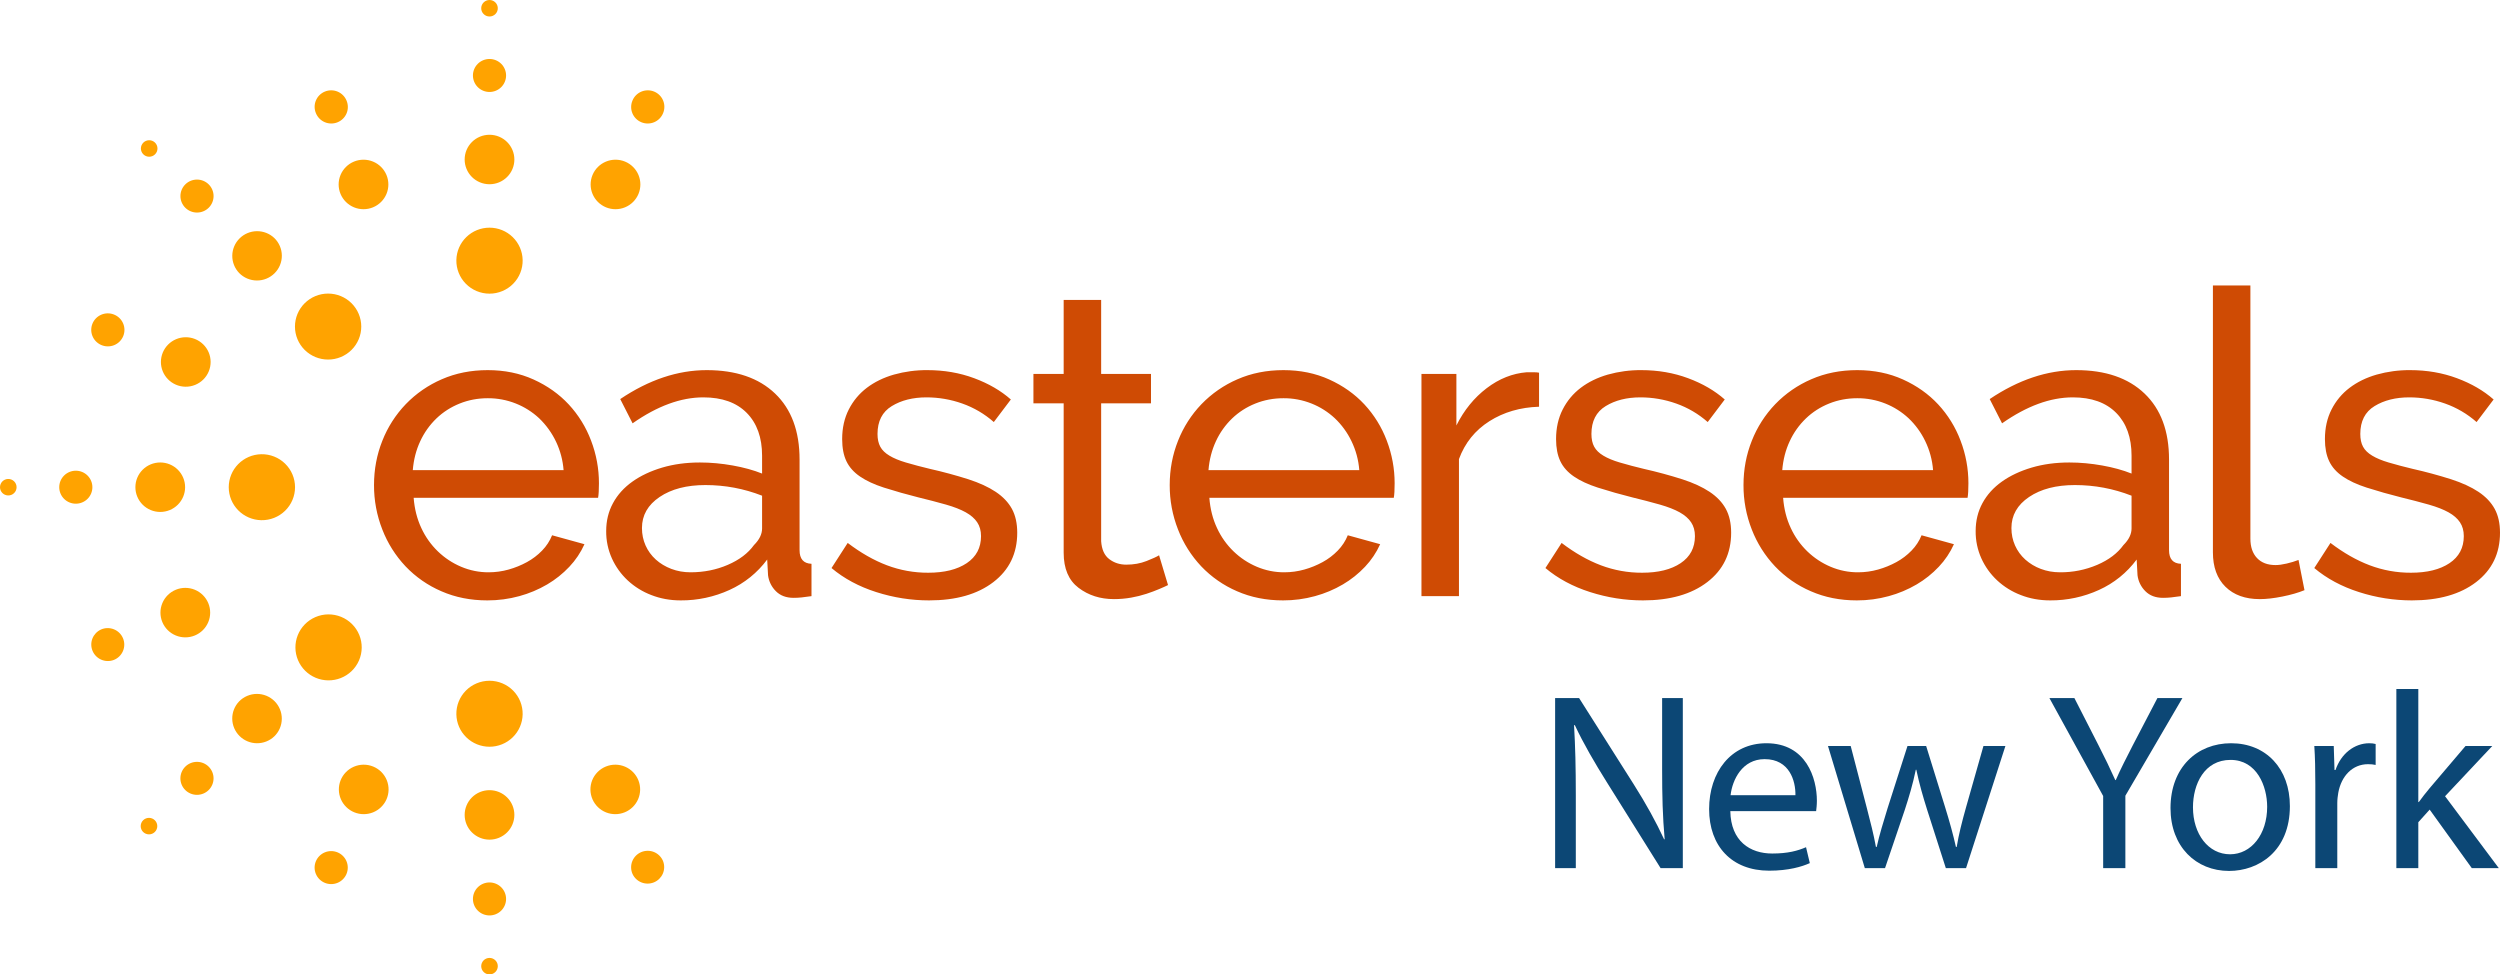 <svg width="508" height="198" viewBox="0 0 508 198" fill="none" xmlns="http://www.w3.org/2000/svg">
<path fill-rule="evenodd" clip-rule="evenodd" d="M114.521 95.535C114.221 91.524 112.448 87.765 109.543 84.981C108.169 83.704 106.57 82.693 104.826 81.999C103.009 81.274 101.069 80.907 99.112 80.919C97.092 80.919 95.188 81.279 93.401 81.999C91.612 82.719 90.039 83.728 88.682 85.026C87.308 86.35 86.192 87.919 85.394 89.652C84.557 91.44 84.052 93.402 83.878 95.535H114.521ZM99.025 122C95.621 122 92.504 121.379 89.679 120.14C86.938 118.961 84.465 117.241 82.407 115.082C80.366 112.916 78.764 110.375 77.69 107.6C76.559 104.721 75.986 101.654 76 98.562C76 95.391 76.564 92.391 77.69 89.568C78.776 86.802 80.393 84.276 82.449 82.131C84.528 79.976 87.016 78.255 89.766 77.068C92.591 75.831 95.705 75.21 99.112 75.21C102.517 75.21 105.619 75.846 108.417 77.113C111.215 78.379 113.596 80.067 115.559 82.173C117.537 84.305 119.08 86.802 120.102 89.523C121.166 92.297 121.71 95.243 121.705 98.214C121.705 98.85 121.69 99.428 121.661 99.945C121.631 100.466 121.589 100.868 121.531 101.156H84.055C84.229 103.404 84.748 105.452 85.613 107.297C86.433 109.078 87.577 110.691 88.988 112.052C90.372 113.381 91.945 114.419 93.705 115.166C95.47 115.917 97.37 116.3 99.289 116.291C100.673 116.291 102.028 116.105 103.357 115.73C104.652 115.368 105.901 114.86 107.08 114.215C108.215 113.595 109.251 112.808 110.152 111.881C111.046 110.96 111.722 109.919 112.185 108.767L118.763 110.582C118.002 112.271 116.964 113.82 115.691 115.166C114.369 116.569 112.855 117.777 111.193 118.754C109.417 119.796 107.509 120.596 105.522 121.136C103.406 121.716 101.219 122.007 99.025 122ZM140.314 116.291C143.023 116.291 145.551 115.787 147.889 114.776C150.225 113.771 152 112.43 153.21 110.754C154.306 109.661 154.855 108.536 154.855 107.382V100.724C151.162 99.284 147.325 98.564 143.341 98.564C139.534 98.564 136.433 99.369 134.039 100.983C131.644 102.597 130.446 104.702 130.446 107.295C130.446 108.566 130.692 109.748 131.181 110.843C131.671 111.938 132.364 112.889 133.259 113.699C134.154 114.506 135.207 115.139 136.418 115.601C137.63 116.06 138.928 116.291 140.314 116.291ZM138.324 122C136.186 122 134.198 121.64 132.352 120.917C130.573 120.241 128.941 119.229 127.546 117.935C126.196 116.675 125.108 115.161 124.345 113.48C123.554 111.728 123.156 109.825 123.177 107.903C123.177 105.827 123.636 103.94 124.561 102.239C125.48 100.536 126.797 99.081 128.497 97.869C130.2 96.657 132.22 95.709 134.559 95.013C136.895 94.323 139.447 93.978 142.218 93.978C144.41 93.978 146.632 94.181 148.883 94.584C151.135 94.986 153.126 95.535 154.855 96.228V92.592C154.855 88.905 153.816 86.007 151.739 83.901C149.664 81.798 146.719 80.745 142.911 80.745C138.351 80.745 133.562 82.503 128.542 86.019L126.032 81.091C131.86 77.172 137.717 75.21 143.602 75.21C149.544 75.21 154.177 76.797 157.494 79.968C160.812 83.139 162.472 87.609 162.472 93.372V111.794C162.472 113.582 163.28 114.506 164.895 114.563V121.136C164.088 121.247 163.424 121.334 162.907 121.394C162.361 121.453 161.812 121.482 161.262 121.481C159.758 121.481 158.563 121.034 157.668 120.14C156.785 119.269 156.222 118.127 156.068 116.897L155.894 113.696C153.91 116.377 151.273 118.505 148.232 119.879C145.123 121.297 141.742 122.021 138.324 122ZM188.785 122C185.15 122 181.571 121.436 178.049 120.311C174.53 119.189 171.503 117.56 168.964 115.427L172.252 110.324C174.906 112.343 177.56 113.855 180.217 114.863C182.898 115.878 185.744 116.391 188.611 116.378C191.902 116.378 194.511 115.73 196.445 114.431C198.378 113.135 199.345 111.302 199.345 108.939C199.345 107.846 199.087 106.907 198.565 106.128C198.048 105.35 197.267 104.675 196.229 104.096C195.19 103.52 193.863 103.004 192.247 102.54C190.381 102.014 188.505 101.524 186.621 101.07C184.264 100.479 181.926 99.816 179.61 99.081C177.647 98.447 176.031 97.698 174.764 96.833C173.492 95.967 172.57 94.929 171.993 93.72C171.414 92.508 171.128 91.008 171.128 89.22C171.128 86.973 171.576 84.969 172.47 83.211C173.365 81.453 174.59 79.983 176.148 78.799C177.704 77.619 179.536 76.725 181.643 76.117C183.854 75.498 186.141 75.193 188.438 75.21C191.842 75.21 195.018 75.757 197.961 76.854C200.903 77.949 203.383 79.392 205.404 81.177L201.942 85.761C200.069 84.108 197.894 82.831 195.538 81.999C193.203 81.169 190.744 80.745 188.266 80.745C185.498 80.745 183.144 81.336 181.211 82.518C179.277 83.7 178.31 85.587 178.31 88.182C178.31 89.22 178.497 90.087 178.875 90.777C179.247 91.47 179.869 92.073 180.736 92.592C181.601 93.114 182.712 93.576 184.066 93.978C185.685 94.452 187.316 94.884 188.957 95.274C191.598 95.868 194.212 96.576 196.793 97.395C199.012 98.115 200.861 98.966 202.332 99.945C203.803 100.928 204.899 102.08 205.623 103.404C206.343 104.732 206.701 106.346 206.701 108.246C206.701 112.457 205.086 115.802 201.855 118.28C198.624 120.761 194.268 122 188.785 122ZM237.343 118.886C236.881 119.117 236.275 119.39 235.524 119.705C234.776 120.026 233.924 120.343 232.972 120.659C231.953 120.992 230.912 121.252 229.856 121.436C228.699 121.64 227.526 121.742 226.351 121.739C223.581 121.739 221.187 120.977 219.164 119.447C217.146 117.92 216.137 115.541 216.137 112.313V81.957H209.992V75.99H216.137V60.943H223.754V75.99H233.882V81.957H223.754V109.979C223.869 111.653 224.416 112.864 225.397 113.612C226.379 114.362 227.532 114.737 228.862 114.737C230.36 114.737 231.732 114.491 232.972 114.002C234.215 113.512 235.065 113.125 235.524 112.835L237.343 118.886ZM276.207 95.535C276.053 93.476 275.51 91.466 274.604 89.61C273.769 87.877 272.625 86.309 271.229 84.984C269.855 83.706 268.256 82.694 266.512 81.999C264.695 81.274 262.755 80.907 260.799 80.919C258.778 80.919 256.872 81.279 255.085 81.999C253.296 82.719 251.723 83.728 250.368 85.026C248.993 86.35 247.877 87.919 247.078 89.652C246.243 91.44 245.738 93.402 245.562 95.535H276.207ZM260.712 122C257.307 122 254.191 121.379 251.365 120.14C248.624 118.962 246.151 117.241 244.093 115.082C242.052 112.915 240.451 110.375 239.376 107.6C238.246 104.721 237.672 101.654 237.686 98.562C237.686 95.391 238.251 92.391 239.376 89.568C240.463 86.803 242.079 84.276 244.135 82.131C246.215 79.976 248.701 78.255 251.452 77.068C254.277 75.831 257.391 75.21 260.799 75.21C264.203 75.21 267.305 75.846 270.103 77.113C272.901 78.379 275.282 80.067 277.246 82.173C279.223 84.305 280.766 86.802 281.789 89.523C282.852 92.297 283.394 95.243 283.389 98.214C283.389 98.85 283.374 99.428 283.347 99.945C283.317 100.466 283.272 100.868 283.217 101.156H245.741C245.912 103.404 246.429 105.452 247.297 107.297C248.116 109.078 249.261 110.69 250.672 112.052C252.056 113.381 253.629 114.419 255.388 115.166C257.154 115.917 259.054 116.3 260.973 116.291C262.357 116.291 263.711 116.105 265.041 115.73C266.335 115.368 267.583 114.86 268.761 114.215C269.898 113.596 270.934 112.809 271.835 111.881C272.73 110.96 273.406 109.919 273.871 108.767L280.449 110.582C279.687 112.271 278.648 113.82 277.375 115.166C276.052 116.569 274.537 117.777 272.874 118.754C271.099 119.796 269.192 120.596 267.205 121.136C265.09 121.716 262.905 122.007 260.712 122ZM312.734 82.647C308.924 82.764 305.562 83.743 302.649 85.587C299.734 87.435 297.671 90 296.461 93.285V121.136H288.841V75.988H295.939V86.454C297.497 83.34 299.548 80.817 302.087 78.885C304.625 76.954 307.336 75.874 310.224 75.643H311.695C312.098 75.643 312.441 75.672 312.734 75.73V82.647ZM333.853 122C330.217 122 326.636 121.436 323.117 120.311C319.598 119.189 316.569 117.56 314.031 115.427L317.319 110.324C319.973 112.343 322.628 113.855 325.282 114.863C327.964 115.878 330.811 116.392 333.679 116.378C336.967 116.378 339.579 115.73 341.512 114.431C343.446 113.135 344.413 111.302 344.413 108.939C344.413 107.846 344.152 106.907 343.632 106.128C343.113 105.35 342.333 104.675 341.296 104.096C340.257 103.52 338.928 103.004 337.315 102.54C335.449 102.014 333.573 101.524 331.689 101.07C329.332 100.479 326.994 99.816 324.678 99.081C322.715 98.447 321.099 97.698 319.832 96.833C318.562 95.967 317.635 94.929 317.061 93.72C316.482 92.508 316.193 91.008 316.193 89.22C316.193 86.973 316.641 84.969 317.535 83.211C318.43 81.453 319.655 79.983 321.214 78.799C322.772 77.619 324.603 76.725 326.711 76.117C328.922 75.498 331.209 75.193 333.505 75.21C336.91 75.21 340.083 75.757 343.028 76.854C345.971 77.949 348.451 79.392 350.469 81.177L347.007 85.761C345.134 84.108 342.96 82.831 340.603 81.999C338.269 81.169 335.811 80.745 333.334 80.745C330.563 80.745 328.212 81.336 326.278 82.518C324.342 83.7 323.378 85.587 323.378 88.182C323.378 89.22 323.564 90.087 323.942 90.777C324.315 91.47 324.936 92.073 325.804 92.592C326.668 93.114 327.777 93.576 329.134 93.978C330.753 94.452 332.383 94.884 334.025 95.274C336.665 95.868 339.278 96.576 341.858 97.395C344.08 98.115 345.926 98.966 347.4 99.945C348.871 100.928 349.967 102.08 350.688 103.404C351.409 104.732 351.769 106.346 351.769 108.246C351.769 112.457 350.153 115.802 346.923 118.28C343.692 120.761 339.333 122 333.851 122M392.799 95.535C392.645 93.476 392.1 91.465 391.194 89.61C390.359 87.877 389.215 86.309 387.819 84.984C386.445 83.706 384.846 82.694 383.102 81.999C381.285 81.274 379.345 80.907 377.389 80.919C375.368 80.919 373.465 81.279 371.675 81.999C369.886 82.719 368.315 83.728 366.961 85.026C365.585 86.35 364.469 87.919 363.67 89.652C362.833 91.44 362.328 93.402 362.154 95.535H392.799ZM377.302 122C373.897 122 370.783 121.379 367.957 120.14C365.217 118.962 362.743 117.241 360.686 115.082C358.643 112.916 357.04 110.375 355.964 107.6C354.835 104.721 354.263 101.654 354.279 98.562C354.279 95.391 354.841 92.391 355.966 89.568C357.053 86.802 358.671 84.276 360.728 82.131C362.806 79.976 365.292 78.255 368.042 77.068C370.867 75.831 373.984 75.21 377.389 75.21C380.793 75.21 383.895 75.846 386.693 77.113C389.494 78.379 391.872 80.067 393.836 82.173C395.813 84.305 397.356 86.802 398.378 89.523C399.442 92.297 399.986 95.243 399.981 98.214C399.981 98.85 399.964 99.428 399.937 99.945C399.907 100.466 399.862 100.868 399.807 101.156H362.331C362.5 103.404 363.019 105.452 363.887 107.297C364.706 109.078 365.851 110.691 367.261 112.052C368.646 113.381 370.219 114.419 371.978 115.166C373.744 115.917 375.644 116.3 377.563 116.291C378.947 116.291 380.304 116.105 381.631 115.73C382.925 115.368 384.173 114.86 385.351 114.215C386.488 113.596 387.524 112.809 388.425 111.881C389.32 110.96 389.996 109.919 390.461 108.767L397.039 110.582C396.277 112.271 395.238 113.82 393.965 115.166C392.643 116.569 391.128 117.777 389.467 118.754C387.689 119.796 385.782 120.597 383.793 121.136C381.678 121.716 379.495 122.007 377.302 122ZM418.588 116.291C421.19 116.314 423.77 115.798 426.163 114.776C428.499 113.771 430.276 112.43 431.486 110.754C432.582 109.661 433.131 108.536 433.131 107.382V100.724C429.438 99.284 425.601 98.564 421.617 98.564C417.81 98.564 414.709 99.369 412.313 100.983C409.92 102.597 408.722 104.702 408.722 107.295C408.722 108.566 408.968 109.748 409.457 110.843C409.947 111.938 410.64 112.889 411.535 113.699C412.46 114.524 413.531 115.169 414.694 115.601C415.906 116.06 417.204 116.291 418.588 116.291ZM416.6 122C414.463 122 412.472 121.64 410.628 120.917C408.849 120.241 407.217 119.229 405.822 117.935C404.471 116.675 403.383 115.161 402.621 113.48C401.831 111.728 401.432 109.825 401.453 107.903C401.453 105.827 401.912 103.94 402.834 102.239C403.759 100.536 405.071 99.081 406.773 97.869C408.476 96.657 410.496 95.709 412.835 95.013C415.171 94.323 417.723 93.978 420.494 93.978C422.686 93.978 424.908 94.181 427.159 94.584C429.409 94.986 431.402 95.535 433.131 96.228V92.592C433.131 88.905 432.093 86.007 430.015 83.901C427.937 81.798 424.995 80.745 421.185 80.745C416.627 80.745 411.838 82.503 406.821 86.019L404.308 81.091C410.136 77.172 415.993 75.21 421.878 75.21C427.82 75.21 432.453 76.797 435.771 79.968C439.091 83.139 440.748 87.609 440.748 93.372V111.794C440.748 113.582 441.556 114.506 443.171 114.563V121.136C442.364 121.247 441.7 121.334 441.183 121.394C440.661 121.451 440.115 121.481 439.538 121.481C438.035 121.481 436.839 121.034 435.945 120.14C435.062 119.269 434.498 118.127 434.344 116.897L434.17 113.696C432.187 116.377 429.549 118.506 426.508 119.879C423.399 121.297 420.018 122.021 416.6 122ZM449.663 58H457.28V109.458C457.28 111.134 457.727 112.442 458.622 113.393C459.517 114.344 460.769 114.821 462.387 114.821C463.021 114.821 463.771 114.722 464.636 114.518C465.503 114.319 466.311 114.071 467.059 113.783L468.272 119.924C467.002 120.443 465.503 120.875 463.771 121.22C462.039 121.568 460.511 121.741 459.184 121.741C456.241 121.741 453.915 120.905 452.215 119.234C450.513 117.56 449.663 115.226 449.663 112.226V58ZM490.084 122C486.44 121.999 482.817 121.429 479.348 120.311C475.829 119.189 472.8 117.56 470.262 115.427L473.553 110.324C476.205 112.343 478.859 113.855 481.515 114.863C484.197 115.878 487.043 116.392 489.91 116.378C493.198 116.378 495.81 115.73 497.744 114.431C499.677 113.135 500.644 111.302 500.644 108.939C500.644 107.846 500.385 106.907 499.864 106.128C499.344 105.35 498.566 104.675 497.527 104.096C496.489 103.52 495.162 103.004 493.546 102.54C491.68 102.014 489.804 101.524 487.92 101.07C485.563 100.479 483.225 99.816 480.909 99.081C478.946 98.447 477.33 97.698 476.063 96.833C474.79 95.967 473.866 94.929 473.292 93.72C472.715 92.508 472.425 91.008 472.425 89.22C472.425 86.973 472.872 84.969 473.767 83.211C474.638 81.478 475.897 79.969 477.445 78.799C479.005 77.619 480.837 76.725 482.942 76.117C485.153 75.498 487.44 75.193 489.736 75.21C493.141 75.21 496.317 75.757 499.26 76.854C502.202 77.949 504.682 79.392 506.703 81.177L503.241 85.761C501.367 84.108 499.191 82.831 496.834 81.999C494.501 81.169 492.042 80.745 489.565 80.745C486.796 80.745 484.443 81.336 482.509 82.518C480.576 83.7 479.612 85.587 479.612 88.182C479.612 89.22 479.796 90.087 480.173 90.777C480.546 91.47 481.167 92.073 482.035 92.592C482.9 93.114 484.011 93.576 485.365 93.978C486.985 94.452 488.616 94.884 490.258 95.274C492.898 95.868 495.51 96.576 498.089 97.395C500.311 98.115 502.157 98.966 503.631 99.945C505.102 100.928 506.196 102.08 506.919 103.404C507.64 104.732 508 106.346 508 108.246C508 112.457 506.385 115.802 503.154 118.28C499.923 120.761 495.564 122 490.084 122Z" fill="#CF4B04"/>
<path fill-rule="evenodd" clip-rule="evenodd" d="M106.202 52.838C106.219 53.729 106.058 54.614 105.727 55.443C105.397 56.271 104.903 57.025 104.276 57.661C103.649 58.298 102.901 58.803 102.075 59.148C101.25 59.493 100.363 59.671 99.468 59.671C98.572 59.671 97.686 59.493 96.86 59.148C96.034 58.803 95.286 58.298 94.659 57.661C94.032 57.025 93.539 56.271 93.208 55.443C92.877 54.614 92.716 53.729 92.733 52.838C92.767 51.082 93.491 49.41 94.751 48.181C96.01 46.951 97.704 46.263 99.468 46.263C101.232 46.263 102.925 46.951 104.185 48.181C105.444 49.41 106.168 51.082 106.202 52.838ZM104.52 32.411C104.52 33.744 103.988 35.023 103.041 35.966C102.093 36.909 100.808 37.438 99.469 37.438C98.129 37.438 96.844 36.909 95.897 35.966C94.95 35.023 94.418 33.744 94.418 32.411C94.418 31.078 94.95 29.799 95.897 28.856C96.844 27.913 98.129 27.384 99.469 27.384C100.808 27.384 102.093 27.913 103.041 28.856C103.988 29.799 104.52 31.078 104.52 32.411ZM102.836 15.337C102.836 16.226 102.481 17.079 101.849 17.708C101.217 18.336 100.361 18.689 99.468 18.689C98.574 18.689 97.718 18.336 97.086 17.708C96.454 17.079 96.1 16.226 96.1 15.337C96.1 14.448 96.454 13.596 97.086 12.967C97.718 12.338 98.574 11.985 99.468 11.985C100.361 11.985 101.217 12.338 101.849 12.967C102.481 13.596 102.836 14.448 102.836 15.337ZM101.151 1.612C101.16 1.838 101.123 2.063 101.042 2.273C100.961 2.484 100.839 2.677 100.681 2.839C100.524 3.002 100.336 3.131 100.127 3.219C99.919 3.308 99.694 3.353 99.468 3.353C99.241 3.353 99.016 3.308 98.808 3.219C98.599 3.131 98.411 3.002 98.254 2.839C98.097 2.677 97.974 2.484 97.893 2.273C97.813 2.063 97.775 1.838 97.784 1.612C97.801 1.179 97.986 0.769 98.299 0.469C98.613 0.168 99.032 0 99.468 0C99.903 0 100.322 0.168 100.636 0.469C100.95 0.769 101.134 1.179 101.151 1.612ZM106.202 145.162C106.219 144.271 106.058 143.386 105.727 142.557C105.397 141.729 104.903 140.975 104.276 140.339C103.649 139.702 102.901 139.197 102.075 138.852C101.25 138.507 100.363 138.329 99.468 138.329C98.572 138.329 97.686 138.507 96.86 138.852C96.034 139.197 95.286 139.702 94.659 140.339C94.032 140.975 93.539 141.729 93.208 142.557C92.877 143.386 92.716 144.271 92.733 145.162C92.767 146.918 93.491 148.59 94.751 149.819C96.01 151.049 97.704 151.737 99.468 151.737C101.232 151.737 102.925 151.049 104.185 149.819C105.444 148.59 106.168 146.918 106.202 145.162ZM104.52 165.589C104.52 164.256 103.988 162.977 103.041 162.034C102.093 161.091 100.808 160.562 99.469 160.562C98.129 160.562 96.844 161.091 95.897 162.034C94.95 162.977 94.418 164.256 94.418 165.589C94.418 166.922 94.95 168.201 95.897 169.144C96.844 170.087 98.129 170.617 99.469 170.617C100.808 170.617 102.093 170.087 103.041 169.144C103.988 168.201 104.52 166.922 104.52 165.589ZM102.836 182.665C102.836 181.776 102.481 180.923 101.849 180.295C101.217 179.666 100.361 179.313 99.468 179.313C98.574 179.313 97.718 179.666 97.086 180.295C96.454 180.923 96.1 181.776 96.1 182.665C96.1 183.554 96.454 184.407 97.086 185.035C97.718 185.664 98.574 186.017 99.468 186.017C100.361 186.017 101.217 185.664 101.849 185.035C102.481 184.407 102.836 183.554 102.836 182.665ZM101.151 196.388C101.16 196.162 101.123 195.937 101.042 195.727C100.961 195.516 100.839 195.323 100.681 195.161C100.524 194.998 100.336 194.869 100.127 194.781C99.919 194.692 99.694 194.647 99.468 194.647C99.241 194.647 99.016 194.692 98.808 194.781C98.599 194.869 98.411 194.998 98.254 195.161C98.097 195.323 97.974 195.516 97.893 195.727C97.813 195.937 97.775 196.162 97.784 196.388C97.801 196.821 97.986 197.231 98.299 197.531C98.613 197.832 99.032 198 99.468 198C99.903 198 100.322 197.832 100.636 197.531C100.95 197.231 101.134 196.821 101.151 196.388ZM78.532 35.559C78.786 36.169 78.916 36.823 78.916 37.483C78.916 38.143 78.785 38.797 78.531 39.407C78.277 40.017 77.905 40.571 77.435 41.038C76.966 41.505 76.409 41.875 75.796 42.128C75.183 42.38 74.526 42.51 73.862 42.51C73.199 42.51 72.542 42.38 71.929 42.127C71.316 41.874 70.76 41.504 70.29 41.036C69.821 40.569 69.449 40.015 69.196 39.405C68.683 38.173 68.683 36.788 69.196 35.556C69.709 34.324 70.692 33.345 71.93 32.834C73.168 32.324 74.559 32.324 75.797 32.835C77.035 33.345 78.019 34.324 78.532 35.556M70.41 20.424C70.586 20.832 70.678 21.27 70.683 21.714C70.687 22.158 70.603 22.598 70.435 23.009C70.267 23.42 70.018 23.793 69.704 24.108C69.39 24.423 69.016 24.672 68.604 24.842C68.192 25.012 67.751 25.098 67.305 25.097C66.859 25.095 66.418 25.006 66.007 24.833C65.597 24.66 65.224 24.409 64.912 24.092C64.6 23.775 64.354 23.4 64.189 22.988C63.847 22.166 63.847 21.244 64.189 20.423C64.53 19.602 65.186 18.949 66.011 18.609C66.835 18.269 67.763 18.269 68.588 18.609C69.413 18.949 70.068 19.601 70.41 20.422M129.737 158.598C129.494 157.972 129.128 157.402 128.661 156.92C128.193 156.437 127.633 156.053 127.014 155.789C126.395 155.525 125.729 155.387 125.056 155.383C124.382 155.379 123.715 155.509 123.093 155.766C122.47 156.022 121.906 156.4 121.433 156.876C120.959 157.353 120.586 157.919 120.336 158.541C120.086 159.164 119.963 159.829 119.975 160.5C119.987 161.17 120.133 161.831 120.406 162.444C120.939 163.644 121.923 164.59 123.148 165.078C124.372 165.566 125.74 165.558 126.958 165.055C128.177 164.553 129.15 163.596 129.669 162.39C130.188 161.183 130.213 159.822 129.737 158.598ZM134.748 175.012C134.585 174.597 134.34 174.219 134.028 173.899C133.716 173.579 133.343 173.324 132.93 173.149C132.518 172.975 132.075 172.884 131.627 172.882C131.179 172.88 130.735 172.967 130.321 173.137C129.907 173.308 129.531 173.56 129.216 173.877C128.901 174.194 128.653 174.57 128.485 174.984C128.318 175.397 128.236 175.84 128.242 176.286C128.249 176.732 128.345 177.172 128.525 177.581C128.886 178.373 129.543 178.995 130.357 179.314C131.17 179.634 132.076 179.626 132.884 179.292C133.692 178.959 134.338 178.326 134.685 177.527C135.032 176.729 135.054 175.827 134.746 175.012M71.435 61.62C72.698 62.877 73.408 64.583 73.408 66.361C73.407 68.139 72.697 69.844 71.434 71.101C70.171 72.359 68.457 73.065 66.67 73.064C64.884 73.064 63.17 72.358 61.907 71.1C60.644 69.842 59.935 68.136 59.935 66.358C59.936 64.58 60.646 62.874 61.91 61.617C63.174 60.36 64.887 59.654 66.674 59.655C68.461 59.655 70.174 60.362 71.438 61.62M55.734 48.36C56.215 48.824 56.599 49.379 56.862 49.992C57.126 50.605 57.265 51.264 57.27 51.931C57.276 52.598 57.148 53.259 56.894 53.876C56.64 54.493 56.265 55.054 55.791 55.525C55.318 55.997 54.755 56.37 54.135 56.623C53.515 56.876 52.85 57.004 52.18 56.998C51.51 56.993 50.848 56.855 50.232 56.593C49.616 56.331 49.059 55.949 48.592 55.47C47.683 54.52 47.183 53.254 47.199 51.942C47.215 50.63 47.746 49.376 48.678 48.448C49.611 47.52 50.87 46.992 52.188 46.976C53.507 46.96 54.779 47.455 55.734 48.36ZM42.411 37.471C42.724 37.782 42.972 38.151 43.141 38.557C43.311 38.964 43.398 39.4 43.398 39.84C43.398 40.28 43.311 40.716 43.142 41.122C42.973 41.529 42.725 41.898 42.412 42.21C42.1 42.521 41.729 42.768 41.32 42.936C40.912 43.105 40.474 43.191 40.032 43.192C39.59 43.192 39.152 43.105 38.743 42.937C38.335 42.769 37.964 42.522 37.651 42.211C37.019 41.583 36.664 40.73 36.664 39.842C36.664 38.953 37.019 38.1 37.65 37.472C38.281 36.843 39.137 36.49 40.03 36.49C40.923 36.489 41.78 36.842 42.411 37.471ZM31.47 28.951C31.634 29.105 31.765 29.29 31.856 29.495C31.947 29.701 31.996 29.922 31.999 30.146C32.002 30.371 31.96 30.594 31.876 30.802C31.791 31.009 31.665 31.198 31.506 31.357C31.346 31.516 31.157 31.641 30.948 31.725C30.739 31.809 30.515 31.851 30.29 31.848C30.064 31.845 29.842 31.796 29.636 31.706C29.429 31.615 29.243 31.485 29.089 31.321C28.788 31.004 28.624 30.582 28.63 30.146C28.637 29.71 28.814 29.294 29.123 28.986C29.433 28.677 29.852 28.502 30.29 28.495C30.728 28.488 31.151 28.652 31.47 28.951ZM39.592 68.874C40.217 69.118 40.787 69.483 41.269 69.949C41.751 70.415 42.134 70.971 42.397 71.586C42.66 72.201 42.797 72.863 42.8 73.531C42.803 74.199 42.672 74.862 42.415 75.479C42.158 76.097 41.78 76.657 41.303 77.127C40.825 77.597 40.259 77.968 39.636 78.218C39.013 78.468 38.346 78.591 37.675 78.581C37.003 78.572 36.34 78.429 35.725 78.161C34.513 77.633 33.557 76.654 33.063 75.433C32.569 74.211 32.576 72.846 33.082 71.63C33.589 70.414 34.554 69.444 35.771 68.928C36.989 68.413 38.36 68.393 39.592 68.874ZM23.094 63.888C23.519 64.045 23.907 64.286 24.236 64.596C24.565 64.906 24.828 65.278 25.009 65.692C25.19 66.105 25.285 66.55 25.289 67.001C25.293 67.452 25.206 67.899 25.033 68.315C24.859 68.731 24.603 69.109 24.28 69.425C23.957 69.74 23.573 69.988 23.151 70.153C22.73 70.317 22.279 70.396 21.826 70.383C21.374 70.371 20.928 70.267 20.516 70.08C19.72 69.72 19.096 69.066 18.774 68.257C18.454 67.447 18.462 66.545 18.797 65.741C19.132 64.938 19.767 64.295 20.57 63.949C21.372 63.603 22.276 63.581 23.094 63.888ZM53.086 92.297C53.981 92.28 54.871 92.441 55.703 92.77C56.536 93.099 57.293 93.59 57.933 94.214C58.572 94.838 59.08 95.583 59.426 96.405C59.773 97.227 59.952 98.109 59.952 99C59.952 99.891 59.773 100.774 59.426 101.595C59.08 102.417 58.572 103.162 57.933 103.786C57.293 104.41 56.536 104.901 55.703 105.23C54.871 105.559 53.981 105.72 53.086 105.703C51.322 105.669 49.642 104.948 48.407 103.695C47.172 102.441 46.48 100.756 46.48 99C46.48 97.244 47.172 95.559 48.407 94.305C49.642 93.052 51.322 92.331 53.086 92.297ZM32.562 93.974C33.902 93.974 35.187 94.504 36.134 95.446C37.081 96.389 37.614 97.668 37.614 99.001C37.614 100.335 37.081 101.613 36.134 102.556C35.187 103.499 33.902 104.029 32.562 104.029C31.223 104.029 29.938 103.499 28.991 102.556C28.043 101.613 27.511 100.335 27.511 99.001C27.511 97.668 28.043 96.389 28.991 95.446C29.938 94.504 31.223 93.974 32.562 93.974ZM15.405 95.648C16.299 95.648 17.155 96.001 17.787 96.63C18.418 97.258 18.773 98.111 18.773 99C18.773 99.889 18.418 100.742 17.787 101.37C17.155 101.999 16.299 102.352 15.405 102.352C14.512 102.352 13.655 101.999 13.024 101.37C12.392 100.742 12.037 99.889 12.037 99C12.037 98.111 12.392 97.258 13.024 96.63C13.655 96.001 14.512 95.648 15.405 95.648ZM1.62 97.325C1.846 97.316 2.072 97.353 2.284 97.433C2.496 97.513 2.689 97.635 2.853 97.792C3.016 97.948 3.146 98.136 3.235 98.344C3.323 98.551 3.369 98.774 3.369 99C3.369 99.226 3.323 99.449 3.235 99.656C3.146 99.864 3.016 100.052 2.853 100.208C2.689 100.365 2.496 100.487 2.284 100.567C2.072 100.647 1.846 100.684 1.62 100.675C1.185 100.659 0.773 100.475 0.471 100.163C0.169 99.85 0 99.433 0 99C0 98.567 0.169 98.15 0.471 97.837C0.773 97.525 1.185 97.341 1.62 97.325ZM35.723 119.837C36.336 119.584 36.993 119.454 37.657 119.455C38.32 119.455 38.977 119.585 39.59 119.838C40.203 120.091 40.76 120.462 41.229 120.929C41.698 121.396 42.07 121.951 42.324 122.561C42.578 123.171 42.708 123.825 42.708 124.486C42.708 125.146 42.577 125.8 42.323 126.41C42.069 127.02 41.696 127.575 41.227 128.042C40.757 128.509 40.2 128.879 39.587 129.131C38.349 129.641 36.958 129.641 35.72 129.13C34.482 128.62 33.499 127.641 32.987 126.408C32.474 125.176 32.474 123.792 32.988 122.56C33.501 121.328 34.484 120.349 35.723 119.839M20.514 127.92C20.925 127.738 21.368 127.64 21.818 127.631C22.268 127.622 22.715 127.703 23.133 127.869C23.55 128.035 23.93 128.283 24.251 128.597C24.571 128.912 24.824 129.287 24.997 129.701C25.169 130.114 25.256 130.558 25.253 131.006C25.25 131.453 25.157 131.896 24.98 132.307C24.802 132.719 24.544 133.09 24.219 133.401C23.895 133.711 23.512 133.954 23.092 134.114C22.274 134.417 21.371 134.392 20.572 134.045C19.772 133.698 19.139 133.057 18.805 132.255C18.471 131.453 18.463 130.554 18.781 129.746C19.1 128.938 19.721 128.284 20.514 127.923M61.907 126.902C62.528 126.259 63.272 125.746 64.094 125.392C64.917 125.039 65.802 124.852 66.698 124.843C67.594 124.835 68.482 125.004 69.312 125.341C70.141 125.678 70.895 126.177 71.528 126.807C72.162 127.438 72.662 128.188 73.001 129.014C73.34 129.839 73.509 130.724 73.5 131.616C73.491 132.507 73.303 133.388 72.948 134.207C72.592 135.025 72.076 135.765 71.43 136.383C70.159 137.598 68.459 138.269 66.696 138.251C64.933 138.233 63.248 137.528 62.001 136.287C60.755 135.046 60.047 133.368 60.029 131.614C60.012 129.859 60.686 128.168 61.907 126.902ZM48.585 142.53C49.051 142.051 49.609 141.669 50.225 141.407C50.841 141.145 51.503 141.007 52.173 141.002C52.843 140.997 53.507 141.124 54.127 141.377C54.747 141.63 55.31 142.003 55.784 142.475C56.258 142.946 56.632 143.507 56.886 144.124C57.14 144.741 57.268 145.402 57.263 146.069C57.257 146.736 57.119 147.395 56.855 148.008C56.591 148.621 56.208 149.176 55.726 149.64C54.772 150.545 53.499 151.042 52.181 151.026C50.863 151.01 49.603 150.482 48.671 149.554C47.739 148.626 47.208 147.373 47.192 146.061C47.176 144.749 47.676 143.48 48.585 142.53ZM37.644 155.789C37.956 155.478 38.328 155.231 38.737 155.063C39.145 154.894 39.583 154.808 40.026 154.808C40.468 154.808 40.906 154.895 41.315 155.063C41.724 155.232 42.095 155.479 42.407 155.79C42.72 156.102 42.968 156.472 43.137 156.878C43.307 157.285 43.394 157.721 43.394 158.161C43.393 158.602 43.306 159.038 43.137 159.444C42.967 159.851 42.719 160.221 42.406 160.532C41.774 161.16 40.917 161.513 40.024 161.513C39.131 161.513 38.274 161.16 37.642 160.531C37.011 159.902 36.656 159.049 36.656 158.16C36.657 157.27 37.012 156.418 37.644 155.789ZM29.084 166.679C29.24 166.523 29.426 166.4 29.631 166.316C29.835 166.232 30.055 166.188 30.276 166.189C30.497 166.189 30.717 166.232 30.921 166.317C31.125 166.401 31.311 166.525 31.468 166.681C31.624 166.837 31.748 167.022 31.832 167.226C31.917 167.429 31.96 167.648 31.96 167.868C31.96 168.088 31.916 168.306 31.831 168.51C31.746 168.713 31.622 168.898 31.465 169.054C31.149 169.368 30.72 169.544 30.273 169.544C29.826 169.543 29.397 169.366 29.081 169.051C28.765 168.736 28.588 168.309 28.589 167.865C28.589 167.42 28.767 166.993 29.084 166.679ZM69.196 158.598C69.439 157.972 69.805 157.402 70.272 156.92C70.74 156.437 71.299 156.053 71.919 155.789C72.538 155.525 73.203 155.387 73.877 155.383C74.55 155.379 75.218 155.509 75.84 155.766C76.462 156.022 77.026 156.4 77.5 156.876C77.973 157.353 78.346 157.919 78.597 158.541C78.847 159.164 78.97 159.829 78.958 160.5C78.946 161.17 78.799 161.831 78.527 162.444C77.993 163.644 77.009 164.59 75.785 165.078C74.561 165.566 73.193 165.558 71.975 165.055C70.756 164.553 69.783 163.596 69.264 162.39C68.745 161.183 68.72 159.822 69.196 158.598ZM64.184 175.012C64.354 174.606 64.602 174.236 64.915 173.925C65.228 173.613 65.599 173.366 66.008 173.198C66.417 173.029 66.855 172.943 67.298 172.943C67.74 172.943 68.178 173.03 68.587 173.198C68.996 173.367 69.368 173.614 69.68 173.926C69.993 174.237 70.241 174.607 70.411 175.014C70.58 175.421 70.667 175.857 70.667 176.297C70.667 176.738 70.579 177.174 70.41 177.581C70.068 178.402 69.412 179.055 68.586 179.395C67.76 179.736 66.832 179.735 66.007 179.395C65.181 179.054 64.525 178.401 64.184 177.579C63.842 176.757 63.842 175.834 64.184 175.012ZM120.401 35.556C120.147 36.166 120.016 36.821 120.016 37.481C120.016 38.142 120.147 38.796 120.401 39.406C120.655 40.016 121.028 40.571 121.497 41.038C121.966 41.505 122.523 41.875 123.137 42.128C123.75 42.38 124.407 42.511 125.071 42.511C125.734 42.51 126.392 42.38 127.005 42.127C127.618 41.874 128.175 41.504 128.644 41.037C129.113 40.57 129.486 40.015 129.739 39.405C130.252 38.172 130.252 36.788 129.739 35.555C129.226 34.323 128.242 33.344 127.004 32.833C125.765 32.323 124.374 32.323 123.135 32.834C121.897 33.344 120.913 34.324 120.401 35.556ZM128.523 20.424C128.347 20.832 128.254 21.27 128.25 21.714C128.246 22.158 128.33 22.598 128.498 23.009C128.666 23.42 128.914 23.793 129.229 24.108C129.543 24.423 129.917 24.672 130.329 24.842C130.741 25.012 131.182 25.098 131.628 25.097C132.074 25.095 132.515 25.006 132.925 24.833C133.336 24.66 133.708 24.409 134.02 24.092C134.333 23.775 134.578 23.4 134.743 22.988C135.085 22.166 135.085 21.244 134.744 20.423C134.402 19.602 133.747 18.949 132.922 18.609C132.097 18.269 131.17 18.269 130.345 18.609C129.52 18.949 128.864 19.601 128.523 20.422" fill="#FFA300"/>
<path d="M320.205 176.411H316V141.846H320.872L331.949 159.334C334.513 163.385 336.513 167.026 338.154 170.565L338.257 170.513C337.847 165.898 337.744 161.693 337.744 156.308V141.846H341.949V176.411H337.436L326.462 158.872C324.051 155.026 321.744 151.077 320 147.333L319.846 147.385C320.103 151.744 320.205 155.898 320.205 161.641V176.411Z" fill="#0C4775"/>
<path d="M369.037 164.821H351.601C351.703 170.924 355.601 173.436 360.114 173.436C363.345 173.436 365.293 172.872 366.986 172.154L367.755 175.385C366.165 176.103 363.447 176.924 359.498 176.924C351.857 176.924 347.293 171.898 347.293 164.411C347.293 156.923 351.703 151.026 358.934 151.026C367.037 151.026 369.191 158.154 369.191 162.718C369.191 163.641 369.088 164.359 369.037 164.821ZM351.652 161.59H364.832C364.883 158.718 363.652 154.257 358.575 154.257C354.011 154.257 352.011 158.462 351.652 161.59Z" fill="#0C4775"/>
<path d="M371.446 151.59H376.062L379.344 164.206C380.062 166.975 380.728 169.539 381.19 172.103H381.344C381.908 169.59 382.728 166.924 383.549 164.257L387.6 151.59H391.395L395.241 164C396.164 166.975 396.882 169.59 397.447 172.103H397.6C398.011 169.59 398.677 166.975 399.498 164.052L403.036 151.59H407.498L399.498 176.411H395.395L391.6 164.565C390.729 161.795 390.011 159.334 389.395 156.411H389.293C388.677 159.385 387.908 161.949 387.036 164.616L383.036 176.411H378.933L371.446 151.59Z" fill="#0C4775"/>
<path d="M431.875 176.411H427.362V161.744L416.439 141.846H421.516L426.388 151.385C427.721 154 428.747 156.103 429.824 158.513H429.926C430.901 156.257 432.08 154 433.414 151.385L438.388 141.846H443.465L431.875 161.693V176.411Z" fill="#0C4775"/>
<path d="M453.355 151.026C460.483 151.026 465.304 156.205 465.304 163.795C465.304 172.975 458.944 176.975 452.944 176.975C446.226 176.975 441.047 172.052 441.047 164.206C441.047 155.898 446.483 151.026 453.355 151.026ZM453.252 154.411C447.919 154.411 445.611 159.334 445.611 164.052C445.611 169.488 448.739 173.59 453.149 173.59C457.457 173.59 460.688 169.539 460.688 163.949C460.688 159.744 458.585 154.411 453.252 154.411Z" fill="#0C4775"/>
<path d="M470.474 176.411V159.334C470.474 156.411 470.423 153.898 470.269 151.59H474.218L474.372 156.462H474.577C475.705 153.128 478.423 151.026 481.449 151.026C481.962 151.026 482.321 151.077 482.731 151.18V155.436C482.269 155.334 481.808 155.282 481.192 155.282C478.013 155.282 475.756 157.693 475.141 161.077C475.038 161.693 474.936 162.411 474.936 163.18V176.411H470.474Z" fill="#0C4775"/>
<path d="M491.401 140V162.975H491.503C492.119 162.103 492.99 161.026 493.708 160.154L500.99 151.59H506.426L496.837 161.795L507.76 176.411H502.273L493.708 164.513L491.401 167.077V176.411H486.939V140H491.401Z" fill="#0C4775"/>
</svg>
